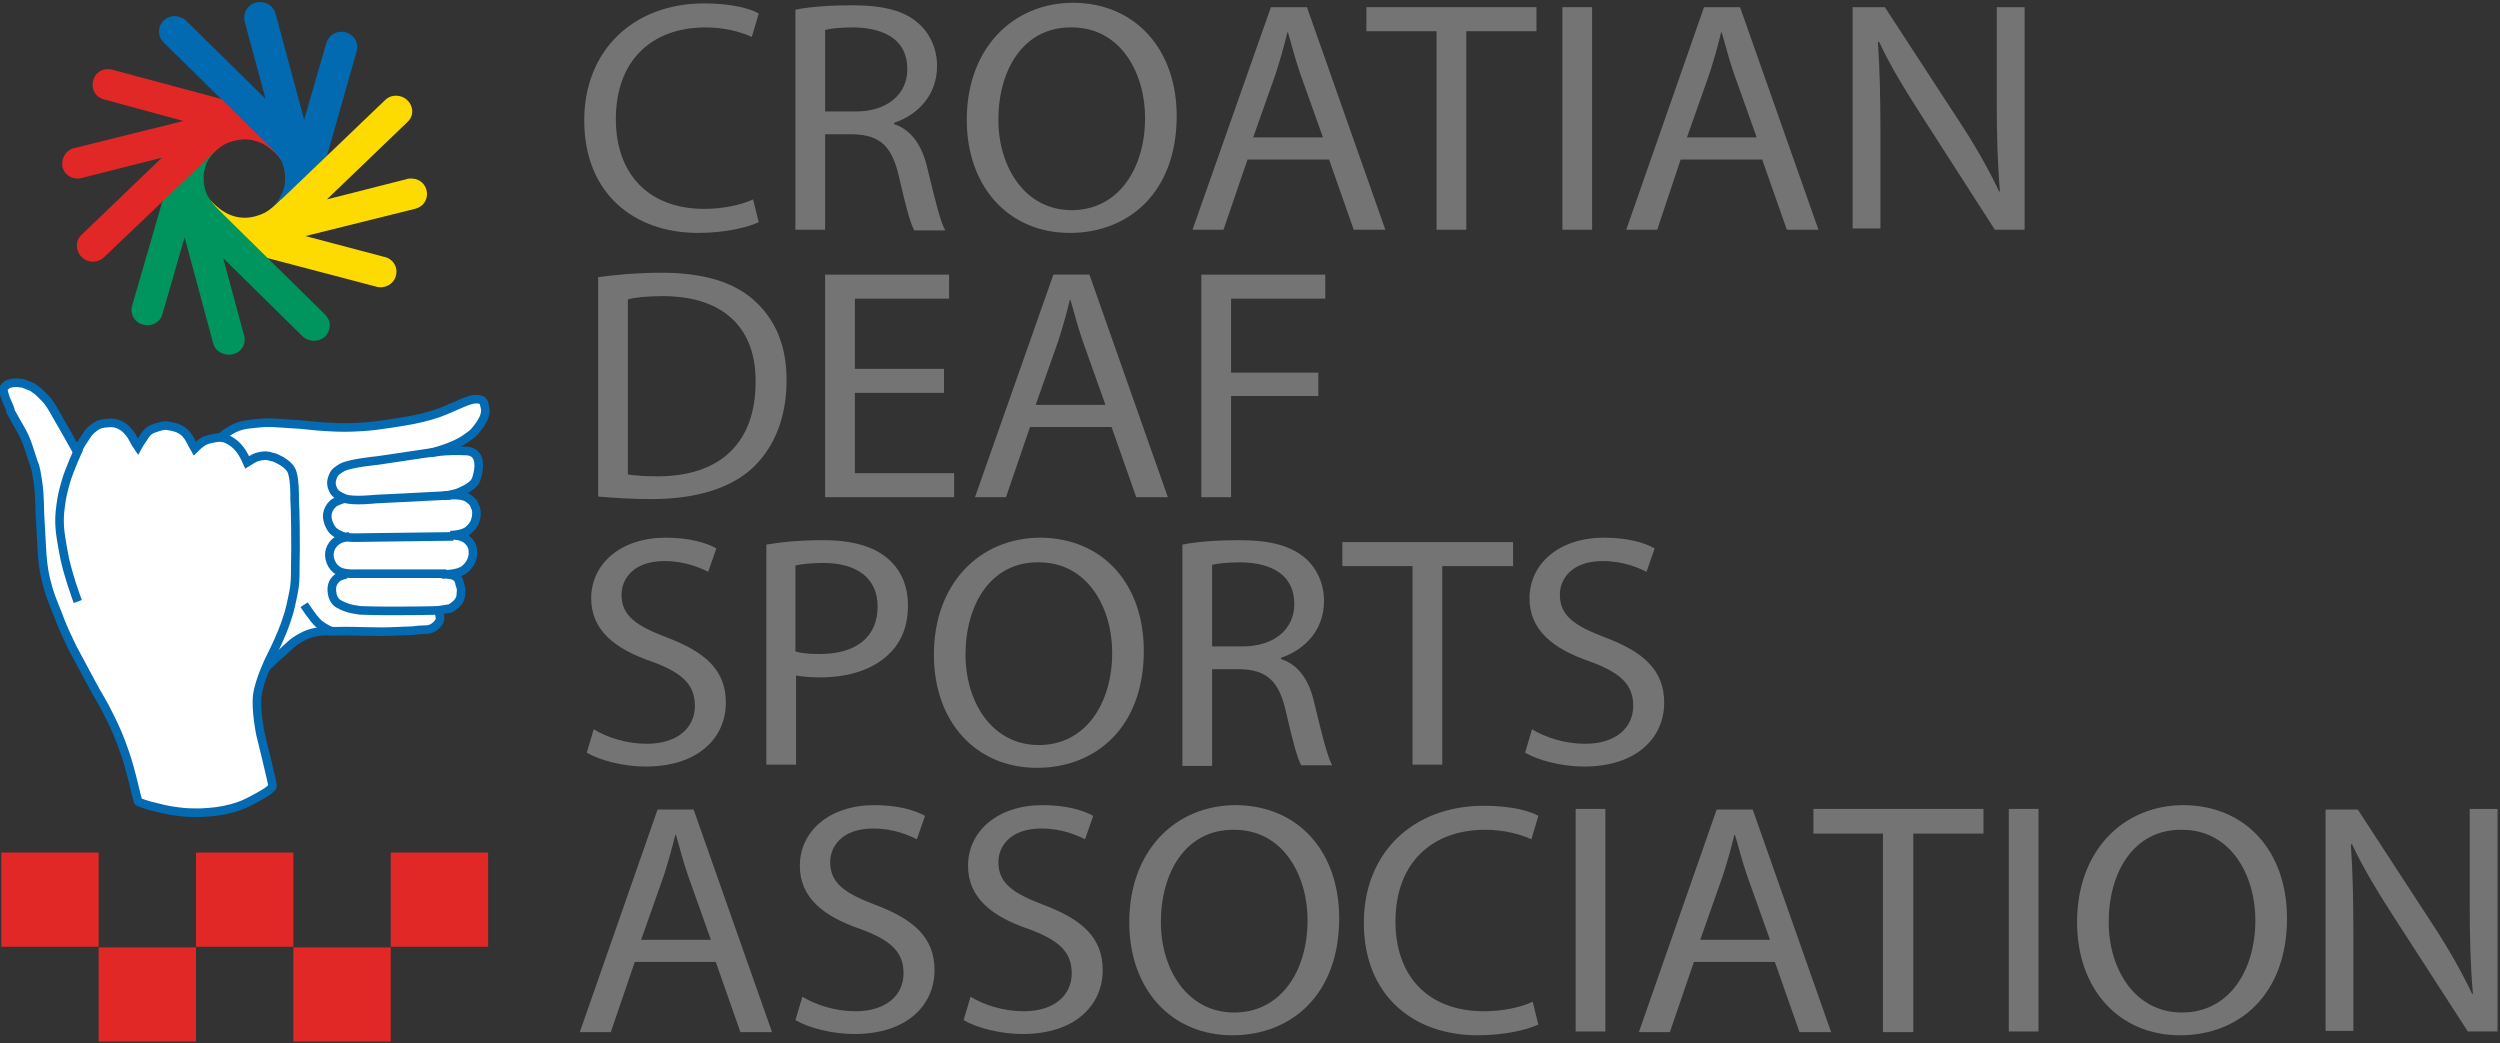 <svg width="314" height="131" viewBox="0 0 314 131" fill="none" xmlns="http://www.w3.org/2000/svg">
<rect x="0" y="0" width="314" height="131" fill="#333333" stroke="none"/>
<g clip-path="url(#clip0_34_213)">
<path d="M32.719 0.266C31.369 0.186 30.416 1.457 30.734 2.728L33.355 12.416L23.428 2.648C23.031 2.251 22.554 2.092 21.998 2.013C20.172 2.013 19.298 4.078 20.569 5.348L35.34 19.881L36.055 22.502L34.308 28.617L40.979 19.881L44.791 6.46C45.188 5.19 44.155 3.919 42.805 3.998C41.932 3.998 41.217 4.634 40.979 5.428L38.199 15.037L34.625 1.775C34.387 0.901 33.672 0.266 32.719 0.266Z" fill="#016AB1"/>
<path d="M33.434 17.976C34.069 18.611 34.705 19.246 35.181 19.961C35.658 20.676 35.816 21.549 35.816 22.423C35.816 23.296 35.578 24.17 35.102 24.885C34.705 25.599 34.069 26.155 33.514 26.711L38.278 27.347L38.914 18.055H37.961L33.434 17.976Z" fill="#016AB1"/>
<path d="M49.714 12.019C49.158 12.019 48.682 12.257 48.364 12.575L33.355 26.949L30.655 27.584L23.11 25.599L33.355 32.349L47.252 36.002C48.285 36.32 49.476 35.685 49.714 34.653C50.032 33.62 49.397 32.508 48.285 32.27L38.358 29.649L52.097 26.234C54.4 25.678 54.003 22.422 51.62 22.422C51.461 22.422 51.223 22.422 51.064 22.502L41.058 25.043L51.144 15.354C52.494 14.163 51.541 12.019 49.714 12.019Z" fill="#FDDB00"/>
<path d="M35.34 25.044C34.705 25.679 33.99 26.314 33.275 26.711C32.481 27.108 31.608 27.347 30.734 27.347C29.86 27.347 28.987 27.108 28.193 26.632C27.398 26.155 26.763 25.52 26.128 24.885L24.54 27.029L32.402 29.411L36.452 25.758L35.34 25.044Z" fill="#FDDB00"/>
<path d="M20.489 24.964L16.598 38.385C16.28 39.417 16.916 40.529 17.948 40.767C19.06 41.085 20.172 40.45 20.41 39.417L23.189 29.808L26.763 43.071C27.001 44.103 28.113 44.738 29.225 44.5C30.337 44.262 30.972 43.15 30.654 42.118L28.034 32.429L37.961 42.197C38.755 42.991 40.025 42.991 40.82 42.276C41.614 41.482 41.614 40.291 40.82 39.497L26.048 24.964L25.334 22.343L26.922 16.705L20.489 24.964Z" fill="#00955E"/>
<path d="M27.954 26.87C27.319 26.235 26.684 25.599 26.207 24.805C25.731 24.09 25.572 23.217 25.572 22.343C25.572 21.47 25.81 20.596 26.287 19.881C26.763 19.167 27.398 18.531 28.034 17.896L24.222 16.784L23.03 24.567L25.89 27.426L27.954 26.87Z" fill="#00955E"/>
<path d="M26.128 19.802C26.763 19.167 27.478 18.531 28.193 18.134C28.987 17.737 29.86 17.499 30.734 17.499C31.607 17.499 32.481 17.737 33.275 18.214C34.069 18.69 34.705 19.326 35.34 19.961L36.452 17.975L27.637 14.56L24.381 18.452L26.128 19.802Z" fill="#E22826"/>
<path d="M28.034 12.495L14.136 8.763C13.977 8.684 13.739 8.684 13.58 8.684C11.277 8.684 10.88 11.94 13.104 12.495L23.031 15.196L9.292 18.61C8.259 18.849 7.624 19.961 7.862 20.993C8.101 22.025 9.212 22.661 10.324 22.343L20.331 19.802L10.245 29.491C9.451 30.205 9.451 31.476 10.245 32.27C11.039 33.064 12.309 33.064 13.104 32.27L28.113 17.975L30.813 17.34L38.914 19.484L28.034 12.495Z" fill="#E22826"/>
<path d="M27.795 12.416L34.387 18.928L36.134 20.675L39.787 19.405L27.954 11.781L27.795 12.416Z" fill="#016AB1"/>
<path d="M61.309 107.08H49.079V118.912H61.309V107.08Z" fill="#E22826"/>
<path d="M36.849 107.08H24.619V118.912H36.849V107.08Z" fill="#E22826"/>
<path d="M12.389 107.08H0.159V118.912H12.389V107.08Z" fill="#E22826"/>
<path d="M49.079 118.992H36.849V130.825H49.079V118.992Z" fill="#E22826"/>
<path d="M24.619 118.992H12.389V130.825H24.619V118.992Z" fill="#E22826"/>
<path fill-rule="evenodd" clip-rule="evenodd" d="M27.875 54.824C27.875 54.824 28.51 54.268 28.987 54.03C30.178 53.315 31.052 53.315 32.481 53.156C33.99 52.998 34.864 53.156 36.372 53.236C38.358 53.315 39.39 53.553 41.376 53.633C42.805 53.712 43.679 53.712 45.108 53.633C46.776 53.553 47.649 53.395 49.317 53.156C51.303 52.839 52.414 52.68 54.32 52.124C56.465 51.568 58.529 50.218 59.641 50.139C60.912 50.059 60.753 50.694 60.912 51.171C61.15 51.965 60.594 52.998 59.879 53.871C59.482 54.427 59.085 54.665 58.529 55.062C57.02 56.174 54.082 56.889 54.082 56.889C54.082 56.889 55.829 56.492 58.688 56.651C60.594 56.809 60.197 59.113 59.8 60.224C59.562 60.86 58.768 61.336 57.894 61.733C57.1 62.13 55.67 62.289 55.67 62.289C55.67 62.289 57.894 61.892 58.847 62.607C59.244 62.925 59.482 63.083 59.641 63.56C59.879 64.036 59.879 64.433 59.8 64.989C59.641 65.704 59.403 66.101 58.847 66.578C58.132 67.213 56.544 67.213 56.544 67.213C56.544 67.213 57.497 67.213 58.053 67.451C58.529 67.61 58.768 67.848 59.085 68.245C59.403 68.722 59.403 69.04 59.403 69.595C59.324 70.39 59.006 70.945 58.37 71.501C57.497 72.216 55.511 72.137 55.511 72.137C55.511 72.137 56.782 72.057 57.259 72.454C57.576 72.693 57.656 72.931 57.815 73.328C57.973 73.804 58.053 74.043 57.973 74.519C57.894 74.916 57.894 75.234 57.656 75.552C57.338 76.028 56.623 76.425 56.623 76.425L55.114 76.663C55.114 76.663 55.353 77.299 55.353 77.696C55.273 78.172 55.035 78.41 54.638 78.728C54.003 79.205 53.447 79.046 52.653 79.125C51.62 79.284 51.064 79.205 50.032 79.284C47.014 79.443 45.267 79.205 42.249 79.284C41.296 79.284 40.74 79.205 39.867 79.364C39.072 79.522 38.596 79.681 37.881 80.078C36.849 80.634 36.452 81.111 35.578 81.905C34.149 83.096 32.243 85.081 32.243 85.081L26.763 72.772L25.731 56.412L27.875 54.824Z" fill="white"/>
<path d="M25.651 56.412L27.875 54.824C27.875 54.824 28.51 54.268 28.987 54.03C30.178 53.315 31.052 53.315 32.481 53.156C33.99 52.998 34.864 53.156 36.373 53.236C38.358 53.315 39.39 53.553 41.376 53.633C42.805 53.712 43.679 53.712 45.108 53.633C46.776 53.553 47.65 53.395 49.317 53.156C51.303 52.839 52.414 52.68 54.32 52.124C56.465 51.489 58.529 50.218 59.641 50.139C60.912 50.059 60.753 50.694 60.912 51.171C61.15 51.965 60.594 52.998 59.88 53.871C59.482 54.427 59.085 54.665 58.529 55.062C57.02 56.174 54.082 56.889 54.082 56.889C54.082 56.889 55.829 56.492 58.688 56.651C60.594 56.809 60.197 59.113 59.8 60.224C59.562 60.86 58.768 61.336 57.894 61.733C57.1 62.13 55.67 62.289 55.67 62.289C55.67 62.289 57.894 61.892 58.847 62.607C59.244 62.925 59.482 63.083 59.641 63.56C59.879 64.036 59.88 64.433 59.8 64.989C59.641 65.704 59.403 66.101 58.847 66.578C58.132 67.213 56.544 67.213 56.544 67.213C56.544 67.213 57.497 67.213 58.053 67.451C58.529 67.61 58.768 67.848 59.085 68.245C59.403 68.722 59.403 69.04 59.403 69.595C59.324 70.39 59.006 70.945 58.371 71.501C57.497 72.216 55.512 72.137 55.512 72.137C55.512 72.137 56.782 72.057 57.259 72.454C57.576 72.693 57.656 72.931 57.735 73.328C57.894 73.804 57.974 74.043 57.894 74.519C57.894 74.916 57.815 75.234 57.576 75.552C57.259 76.028 56.544 76.425 56.544 76.425L55.035 76.663C55.035 76.663 55.273 77.299 55.273 77.696C55.194 78.172 54.956 78.41 54.559 78.728C53.923 79.205 53.367 79.046 52.573 79.125C51.541 79.284 50.985 79.205 49.953 79.284C46.935 79.443 45.188 79.205 42.17 79.284C41.217 79.284 40.661 79.205 39.787 79.364C38.993 79.522 38.517 79.681 37.802 80.078C36.77 80.634 36.373 81.111 35.499 81.905C34.069 83.096 32.163 85.081 32.163 85.081" stroke="#046AB2" stroke-width="1.08" stroke-miterlimit="3.864"/>
<path d="M0.397 48.947C0.397 48.709 0.794 48.391 0.794 48.391L1.033 48.233L1.668 48.074H2.144L2.859 48.153C2.859 48.153 3.494 48.391 3.892 48.55C4.05 48.63 4.13 48.63 4.289 48.788C4.765 49.106 4.924 49.265 5.321 49.662C5.718 50.059 5.956 50.297 6.274 50.774C6.433 51.012 6.671 51.409 6.671 51.409L8.577 54.745L9.689 56.73L10.086 55.936C10.086 55.936 10.404 55.38 10.642 55.062C10.96 54.586 11.118 54.268 11.515 53.95C12.071 53.474 12.468 53.236 13.262 53.156C14.057 53.077 14.533 53.077 15.248 53.474C15.883 53.792 16.519 54.745 16.519 54.745L16.995 55.618L17.313 56.095C17.313 56.095 17.71 55.38 18.027 54.983C18.266 54.586 18.424 54.348 18.742 54.109C19.06 53.871 19.219 53.871 19.616 53.712C20.172 53.553 20.489 53.395 21.045 53.474C21.919 53.633 22.395 53.712 23.031 54.189C23.666 54.665 24.142 55.777 24.142 55.777L24.46 56.333C24.46 56.333 25.095 55.698 25.651 55.38C26.048 55.221 26.287 55.142 26.763 55.062C27.24 54.983 27.478 54.904 27.954 54.983C28.431 55.062 28.669 55.221 29.066 55.459C29.543 55.777 29.781 56.015 30.099 56.412C30.575 56.968 31.052 58.08 31.052 58.08C31.052 58.08 31.449 57.842 31.687 57.683C32.084 57.445 32.322 57.365 32.799 57.286C33.275 57.206 33.593 57.206 34.069 57.365C34.546 57.445 34.784 57.604 35.261 57.842C35.658 58.08 35.896 58.239 36.214 58.557C36.531 58.874 36.69 59.192 36.77 59.589C37.008 60.542 37.008 61.733 37.008 62.766C37.087 63.719 37.167 68.325 37.087 71.263C37.087 72.534 37.087 73.328 36.849 74.519C36.611 75.631 36.452 76.584 35.975 77.934C35.34 79.919 33.831 82.858 33.831 82.858C33.831 82.858 32.56 85.478 32.322 87.305C32.084 89.211 32.719 92.229 32.719 92.229C32.719 92.229 34.228 98.344 34.228 98.661C34.228 99.138 32.878 99.853 31.846 100.409C30.813 100.964 30.257 101.203 29.146 101.52C27.637 101.917 26.684 101.997 25.175 102.076C23.984 102.076 23.348 102.076 22.236 101.917C20.886 101.759 20.172 101.52 18.822 101.203C18.266 101.044 18.027 100.964 17.392 100.726C17.233 100.647 16.519 96.835 15.645 94.452C15.01 92.626 14.613 91.673 13.739 89.926C12.945 88.258 12.309 87.384 11.436 85.717C10.562 84.049 10.007 83.096 9.133 81.428C8.339 79.76 7.862 78.808 7.227 77.06C6.592 75.472 6.195 74.599 5.797 72.931C5.4 71.343 5.321 70.072 5.242 68.722C5.162 67.054 5.003 64.354 5.003 64.354C5.003 64.354 5.003 62.051 4.765 60.542C4.606 59.589 4.527 58.795 4.209 58.08C3.733 56.73 3.494 55.539 2.7 54.109C2.224 53.236 1.906 52.759 1.35 51.727C1.191 50.853 0.715 50.456 0.397 48.947Z" fill="white"/>
<path d="M0.397 48.947C0.397 48.709 0.794 48.391 0.794 48.391L1.033 48.233L1.668 48.074H2.144L2.859 48.153C2.859 48.153 3.494 48.391 3.892 48.55C4.05 48.63 4.13 48.63 4.289 48.788C4.765 49.106 4.924 49.265 5.321 49.662C5.718 50.059 5.956 50.297 6.274 50.774C6.433 51.012 6.671 51.409 6.671 51.409L8.577 54.745L9.689 56.73L10.086 55.936C10.086 55.936 10.404 55.38 10.642 55.062C10.96 54.586 11.118 54.268 11.515 53.95C12.071 53.474 12.468 53.236 13.262 53.156C14.057 53.077 14.533 53.077 15.248 53.474C15.883 53.792 16.519 54.745 16.519 54.745L16.995 55.618L17.313 56.095C17.313 56.095 17.71 55.38 18.027 54.983C18.266 54.586 18.424 54.348 18.742 54.109C19.06 53.871 19.219 53.871 19.616 53.712C20.172 53.553 20.489 53.395 21.045 53.474C21.919 53.633 22.395 53.712 23.031 54.189C23.666 54.665 24.142 55.777 24.142 55.777L24.46 56.333C24.46 56.333 25.095 55.698 25.651 55.38C26.048 55.221 26.287 55.142 26.763 55.062C27.24 54.983 27.478 54.904 27.954 54.983C28.431 55.062 28.669 55.221 29.066 55.459C29.543 55.777 29.781 56.015 30.099 56.412C30.575 56.968 31.052 58.08 31.052 58.08C31.052 58.08 31.449 57.842 31.687 57.683C32.084 57.445 32.322 57.365 32.799 57.286C33.275 57.206 33.593 57.206 34.069 57.365C34.546 57.445 34.784 57.604 35.261 57.842C35.658 58.08 35.896 58.239 36.214 58.557C36.531 58.874 36.69 59.192 36.77 59.589C37.008 60.542 37.008 61.733 37.008 62.766C37.087 63.719 37.167 68.325 37.087 71.263C37.087 72.534 37.087 73.328 36.849 74.519C36.611 75.631 36.452 76.584 35.975 77.934C35.34 79.919 33.831 82.858 33.831 82.858C33.831 82.858 32.56 85.478 32.322 87.305C32.084 89.211 32.719 92.229 32.719 92.229C32.719 92.229 34.228 98.344 34.228 98.661C34.228 99.138 32.878 99.853 31.846 100.409C30.813 100.964 30.257 101.203 29.146 101.52C27.637 101.917 26.684 101.997 25.175 102.076C23.984 102.076 23.348 102.076 22.236 101.917C20.886 101.759 20.172 101.52 18.822 101.203C18.266 101.044 18.027 100.964 17.392 100.726C17.233 100.647 16.519 96.835 15.645 94.452C15.01 92.626 14.613 91.673 13.739 89.926C12.945 88.258 12.309 87.384 11.436 85.717C10.562 84.049 10.007 83.096 9.133 81.428C8.339 79.76 7.862 78.808 7.227 77.06C6.592 75.472 6.195 74.599 5.797 72.931C5.4 71.343 5.321 70.072 5.242 68.722C5.162 67.054 5.003 64.354 5.003 64.354C5.003 64.354 5.003 62.051 4.765 60.542C4.606 59.589 4.527 58.795 4.209 58.08C3.733 56.73 3.494 55.539 2.7 54.109C2.224 53.236 1.906 52.759 1.35 51.727C1.191 50.853 0.715 50.456 0.397 48.947Z" stroke="#046AB2" stroke-width="1.08" stroke-miterlimit="3.864"/>
<path d="M9.768 75.552C9.768 75.552 8.339 71.74 7.942 69.198C7.545 66.975 7.306 65.704 7.624 63.48C7.783 62.289 7.942 61.654 8.259 60.542C8.736 58.874 9.927 56.333 9.927 56.333" stroke="#046AB2" stroke-width="1.08" stroke-miterlimit="3.864"/>
<path d="M54.876 56.73L47.411 57.842C47.411 57.842 43.996 58.16 42.964 58.715C42.487 59.033 42.09 59.192 41.852 59.748C41.614 60.304 41.535 60.78 41.773 61.336C42.011 62.051 42.567 62.289 43.282 62.607C44.314 63.004 47.173 62.686 47.173 62.686L56.623 62.21" stroke="#046AB2" stroke-width="1.08" stroke-miterlimit="3.864"/>
<path d="M43.361 62.607C43.361 62.607 42.329 62.845 41.852 63.242C40.978 64.036 40.899 65.069 41.455 66.101C41.773 66.737 42.17 66.975 42.885 67.292C43.44 67.531 44.393 67.531 44.393 67.531L56.941 67.372" stroke="#046AB2" stroke-width="1.08" stroke-miterlimit="3.864"/>
<path d="M43.917 67.372C43.917 67.372 42.884 67.531 42.408 67.849C41.455 68.484 41.137 69.516 41.534 70.549C41.773 71.105 42.011 71.422 42.567 71.74C43.282 72.137 44.632 72.058 44.632 72.058H56.067" stroke="#046AB2" stroke-width="1.08" stroke-miterlimit="3.864"/>
<path d="M43.52 72.137C43.52 72.137 42.646 72.296 42.329 72.613C41.773 73.09 41.614 73.646 41.693 74.36C41.773 75.075 42.09 75.631 42.567 75.869C43.837 76.584 44.949 76.584 45.267 76.663C49.238 76.822 55.273 76.663 55.273 76.663" stroke="#046AB2" stroke-width="1.08" stroke-miterlimit="3.864"/>
<path d="M38.199 75.949C38.199 75.949 39.311 77.696 40.026 78.331C40.661 78.887 41.773 79.364 41.773 79.364" stroke="#046AB2" stroke-width="1.08" stroke-miterlimit="3.864"/>
<path d="M95.299 27.903C93.949 28.538 91.169 29.253 87.675 29.253C79.575 29.253 73.38 24.25 73.38 15.117C73.38 6.381 79.495 0.425 88.469 0.425C92.043 0.425 94.346 1.14 95.299 1.695L94.425 4.634C92.996 3.998 91.01 3.443 88.628 3.443C81.798 3.443 77.351 7.652 77.351 14.958C77.351 21.788 81.401 26.235 88.469 26.235C90.772 26.235 93.075 25.758 94.584 25.044L95.299 27.903Z" fill="#757474"/>
<path d="M99.905 1.219C101.811 0.821 104.511 0.663 107.052 0.663C111.023 0.663 113.644 1.377 115.391 2.966C116.82 4.236 117.694 6.142 117.694 8.286C117.694 11.94 115.311 14.402 112.294 15.434V15.593C114.517 16.308 115.867 18.372 116.503 21.231C117.456 25.123 118.091 27.823 118.726 28.934H114.835C114.358 28.14 113.723 25.758 112.929 22.264C112.055 18.372 110.546 16.943 107.132 16.863H103.637V28.855H99.905V1.219ZM103.637 14.004H107.449C111.42 14.004 113.961 11.86 113.961 8.684C113.961 5.11 111.261 3.522 107.29 3.442C105.464 3.442 104.193 3.601 103.637 3.76V14.004Z" fill="#757474"/>
<path d="M147.792 14.561C147.792 24.17 141.757 29.253 134.371 29.253C126.747 29.253 121.427 23.535 121.427 15.037C121.427 6.143 127.144 0.345 134.848 0.345C142.71 0.425 147.792 6.301 147.792 14.561ZM125.397 15.037C125.397 20.993 128.733 26.393 134.609 26.393C140.486 26.393 143.822 21.152 143.822 14.799C143.822 9.24 140.804 3.442 134.609 3.442C128.494 3.363 125.397 8.843 125.397 15.037Z" fill="#757474"/>
<path d="M156.687 20.04L153.669 28.855H149.778L159.625 0.901H164.152L174 28.855H170.029L166.932 20.04H156.687ZM166.137 17.181L163.278 9.16C162.643 7.334 162.246 5.666 161.77 4.077H161.69C161.293 5.745 160.817 7.413 160.261 9.16L157.402 17.261H166.137V17.181Z" fill="#757474"/>
<path d="M180.432 3.919H171.617V0.901H192.98V3.919H184.165V28.855H180.432V3.919Z" fill="#757474"/>
<path d="M199.968 0.901H196.236V28.855H199.968V0.901Z" fill="#757474"/>
<path d="M211.087 20.04L208.148 28.855H204.257L214.025 0.901H218.552L228.399 28.855H224.428L221.331 20.04H211.087ZM220.616 17.181L217.757 9.16C217.122 7.334 216.725 5.666 216.249 4.077H216.169C215.772 5.745 215.296 7.413 214.74 9.16L211.881 17.261H220.616V17.181Z" fill="#757474"/>
<path d="M232.688 28.855V0.901H236.738L245.95 15.037C248.094 18.293 249.762 21.231 251.112 24.09L251.191 24.011C250.874 20.278 250.794 16.863 250.794 12.495V0.901H254.289V28.855H250.556L241.423 14.64C239.438 11.543 237.452 8.366 236.023 5.269H235.864C236.102 8.763 236.182 12.178 236.182 16.784V28.696H232.688V28.855Z" fill="#757474"/>
<path d="M75.127 34.811C77.43 34.494 80.13 34.255 83.069 34.255C88.39 34.255 92.201 35.447 94.743 37.75C97.284 40.053 98.793 43.229 98.793 47.756C98.793 52.283 97.364 56.015 94.663 58.636C91.963 61.257 87.516 62.686 81.877 62.686C79.257 62.686 77.033 62.527 75.127 62.368V34.811ZM78.86 59.589C79.813 59.748 81.163 59.827 82.592 59.827C90.534 59.827 94.902 55.539 94.902 47.994C94.981 41.403 91.09 37.194 83.228 37.194C81.322 37.194 79.813 37.353 78.86 37.591V59.589Z" fill="#757474"/>
<path d="M118.568 49.344H107.37V59.43H119.838V62.448H103.637V34.494H119.203V37.511H107.37V46.327H118.568V49.344Z" fill="#757474"/>
<path d="M129.368 53.633L126.35 62.448H122.459L132.306 34.494H136.833L146.68 62.448H142.71L139.612 53.633H129.368ZM138.818 50.774L135.959 42.753C135.324 40.926 134.927 39.259 134.45 37.67H134.371C133.974 39.338 133.497 41.006 132.942 42.753L130.083 50.853H138.818V50.774Z" fill="#757474"/>
<path d="M150.89 34.494H166.455V37.511H154.622V46.803H165.582V49.741H154.622V62.448H150.89V34.494Z" fill="#757474"/>
<path d="M74.571 91.594C76.239 92.626 78.701 93.42 81.242 93.42C85.054 93.42 87.278 91.435 87.278 88.655C87.278 86.035 85.769 84.526 81.877 83.096C77.192 81.508 74.254 79.125 74.254 75.155C74.254 70.787 77.986 67.531 83.625 67.531C86.563 67.531 88.707 68.166 89.978 68.881L88.945 71.819C87.993 71.343 86.087 70.469 83.466 70.469C79.495 70.469 78.066 72.772 78.066 74.678C78.066 77.299 79.813 78.57 83.784 80.078C88.628 81.905 91.169 84.208 91.169 88.258C91.169 92.547 87.834 96.279 81.083 96.279C78.304 96.279 75.286 95.485 73.698 94.532L74.571 91.594Z" fill="#757474"/>
<path d="M96.252 68.404C98.078 68.086 100.381 67.848 103.399 67.848C107.052 67.848 109.752 68.642 111.499 70.151C113.088 71.501 114.041 73.487 114.041 76.028C114.041 78.569 113.247 80.555 111.817 81.984C109.832 84.049 106.655 85.081 103.002 85.081C101.89 85.081 100.858 85.002 99.984 84.843V96.041H96.252V68.404ZM99.905 81.825C100.699 82.064 101.731 82.143 103.002 82.143C107.529 82.143 110.229 79.999 110.229 76.187C110.229 72.534 107.529 70.707 103.399 70.707C101.811 70.707 100.54 70.866 99.905 71.025V81.825Z" fill="#757474"/>
<path d="M143.663 81.746C143.663 91.355 137.627 96.438 130.242 96.438C122.618 96.438 117.297 90.72 117.297 82.223C117.297 73.328 123.015 67.531 130.718 67.531C138.58 67.61 143.663 73.407 143.663 81.746ZM121.268 82.223C121.268 88.179 124.603 93.579 130.48 93.579C136.357 93.579 139.692 88.338 139.692 81.984C139.692 76.425 136.674 70.628 130.48 70.628C124.365 70.549 121.268 76.028 121.268 82.223Z" fill="#757474"/>
<path d="M148.507 68.404C150.413 68.007 153.113 67.848 155.654 67.848C159.625 67.848 162.167 68.563 163.993 70.151C165.423 71.422 166.296 73.328 166.296 75.472C166.296 79.125 163.914 81.587 160.896 82.619V82.778C163.12 83.493 164.47 85.478 165.105 88.417C166.058 92.308 166.693 95.008 167.329 96.12H163.437C162.961 95.326 162.325 92.943 161.531 89.449C160.658 85.558 159.149 84.128 155.734 84.049H152.24V96.2H148.507V68.404ZM152.24 81.19H156.052C160.022 81.19 162.564 79.046 162.564 75.869C162.564 72.295 159.863 70.707 155.893 70.628C154.066 70.628 152.796 70.787 152.24 70.945V81.19Z" fill="#757474"/>
<path d="M177.414 71.104H168.599V68.086H190.041V71.104H181.147V96.041H177.414V71.104Z" fill="#757474"/>
<path d="M192.424 91.594C194.092 92.626 196.553 93.42 199.095 93.42C202.907 93.42 205.13 91.435 205.13 88.655C205.13 86.035 203.621 84.526 199.73 83.096C195.045 81.508 192.106 79.125 192.106 75.155C192.106 70.787 195.839 67.531 201.477 67.531C204.416 67.531 206.56 68.166 207.83 68.881L206.798 71.819C205.845 71.343 203.939 70.469 201.318 70.469C197.348 70.469 195.918 72.772 195.918 74.678C195.918 77.299 197.665 78.57 201.636 80.078C206.48 81.905 209.022 84.208 209.022 88.258C209.022 92.547 205.686 96.279 198.936 96.279C196.156 96.279 193.139 95.485 191.55 94.532L192.424 91.594Z" fill="#757474"/>
<path d="M79.733 120.818L76.716 129.633H72.824L82.592 101.679H87.119L96.966 129.633H92.996L89.899 120.818H79.733ZM89.263 117.959L86.404 109.938C85.769 108.112 85.372 106.444 84.895 104.856H84.816C84.419 106.524 83.942 108.191 83.386 109.938L80.528 118.039H89.263V117.959Z" fill="#757474"/>
<path d="M100.778 125.186C102.446 126.219 104.908 127.013 107.449 127.013C111.261 127.013 113.485 125.028 113.485 122.248C113.485 119.627 111.976 118.118 108.085 116.689C103.399 115.101 100.461 112.718 100.461 108.747C100.461 104.38 104.193 101.124 109.832 101.124C112.77 101.124 114.914 101.759 116.185 102.474L115.153 105.412C114.2 104.935 112.294 104.062 109.673 104.062C105.702 104.062 104.273 106.365 104.273 108.271C104.273 110.892 106.02 112.162 109.991 113.671C114.835 115.498 117.376 117.801 117.376 121.851C117.376 126.139 114.041 129.872 107.29 129.872C104.511 129.872 101.493 129.078 99.905 128.125L100.778 125.186Z" fill="#757474"/>
<path d="M121.903 125.186C123.571 126.219 126.032 127.013 128.574 127.013C132.386 127.013 134.609 125.028 134.609 122.248C134.609 119.627 133.1 118.118 129.209 116.689C124.524 115.101 121.585 112.718 121.585 108.747C121.585 104.38 125.318 101.124 130.956 101.124C133.895 101.124 136.039 101.759 137.309 102.474L136.277 105.412C135.324 104.935 133.418 104.062 130.797 104.062C126.827 104.062 125.397 106.365 125.397 108.271C125.397 110.892 127.144 112.162 131.115 113.671C135.959 115.498 138.501 117.801 138.501 121.851C138.501 126.139 135.165 129.872 128.415 129.872C125.635 129.872 122.618 129.078 121.029 128.125L121.903 125.186Z" fill="#757474"/>
<path d="M168.202 115.339C168.202 124.948 162.167 130.031 154.781 130.031C147.157 130.031 141.836 124.313 141.836 115.815C141.836 106.921 147.554 101.124 155.257 101.124C163.12 101.203 168.202 107 168.202 115.339ZM145.807 115.815C145.807 121.772 149.142 127.172 155.019 127.172C160.896 127.172 164.231 121.93 164.231 115.577C164.231 110.018 161.214 104.221 155.019 104.221C148.904 104.141 145.807 109.621 145.807 115.815Z" fill="#757474"/>
<path d="M193.218 128.68C191.868 129.316 189.088 130.03 185.594 130.03C177.494 130.03 171.299 125.027 171.299 115.895C171.299 107.159 177.414 101.203 186.388 101.203C189.962 101.203 192.265 101.917 193.218 102.473L192.344 105.412C190.915 104.776 188.93 104.22 186.547 104.22C179.797 104.22 175.27 108.429 175.27 115.736C175.27 122.565 179.32 127.013 186.388 127.013C188.691 127.013 190.994 126.536 192.503 125.821L193.218 128.68Z" fill="#757474"/>
<path d="M201.636 101.6H197.904V129.554H201.636V101.6Z" fill="#757474"/>
<path d="M212.754 120.818L209.737 129.633H205.845L215.613 101.679H220.14L229.988 129.633H226.017L222.92 120.818H212.754ZM222.284 117.959L219.425 109.938C218.79 108.112 218.393 106.444 217.916 104.856H217.837C217.44 106.524 216.963 108.191 216.407 109.938L213.549 118.039H222.284V117.959Z" fill="#757474"/>
<path d="M236.499 104.697H227.764V101.6H249.126V104.697H240.311V129.634H236.499V104.697Z" fill="#757474"/>
<path d="M256.036 101.6H252.303V129.554H256.036V101.6Z" fill="#757474"/>
<path d="M287.246 115.339C287.246 124.948 281.21 130.031 273.825 130.031C266.201 130.031 260.88 124.313 260.88 115.815C260.88 106.921 266.598 101.124 274.301 101.124C282.163 101.203 287.246 107 287.246 115.339ZM264.851 115.815C264.851 121.772 268.186 127.172 274.063 127.172C279.94 127.172 283.275 121.93 283.275 115.577C283.275 110.018 280.258 104.221 274.063 104.221C267.948 104.141 264.851 109.621 264.851 115.815Z" fill="#757474"/>
<path d="M292.09 129.634V101.68H296.141L305.353 115.815C307.497 119.072 309.165 122.01 310.515 124.869L310.594 124.789C310.276 121.057 310.197 117.642 310.197 113.274V101.6H313.691V129.554H309.959L300.826 115.418C298.841 112.321 296.855 109.145 295.426 106.047H295.267C295.505 109.542 295.585 112.957 295.585 117.563V129.475H292.09V129.634Z" fill="#757474"/>
</g>
<defs>
<clipPath id="clip0_34_213">
<rect width="313.771" height="130.559" fill="white" transform="translate(0 0.266)"/>
</clipPath>
</defs>
</svg>
